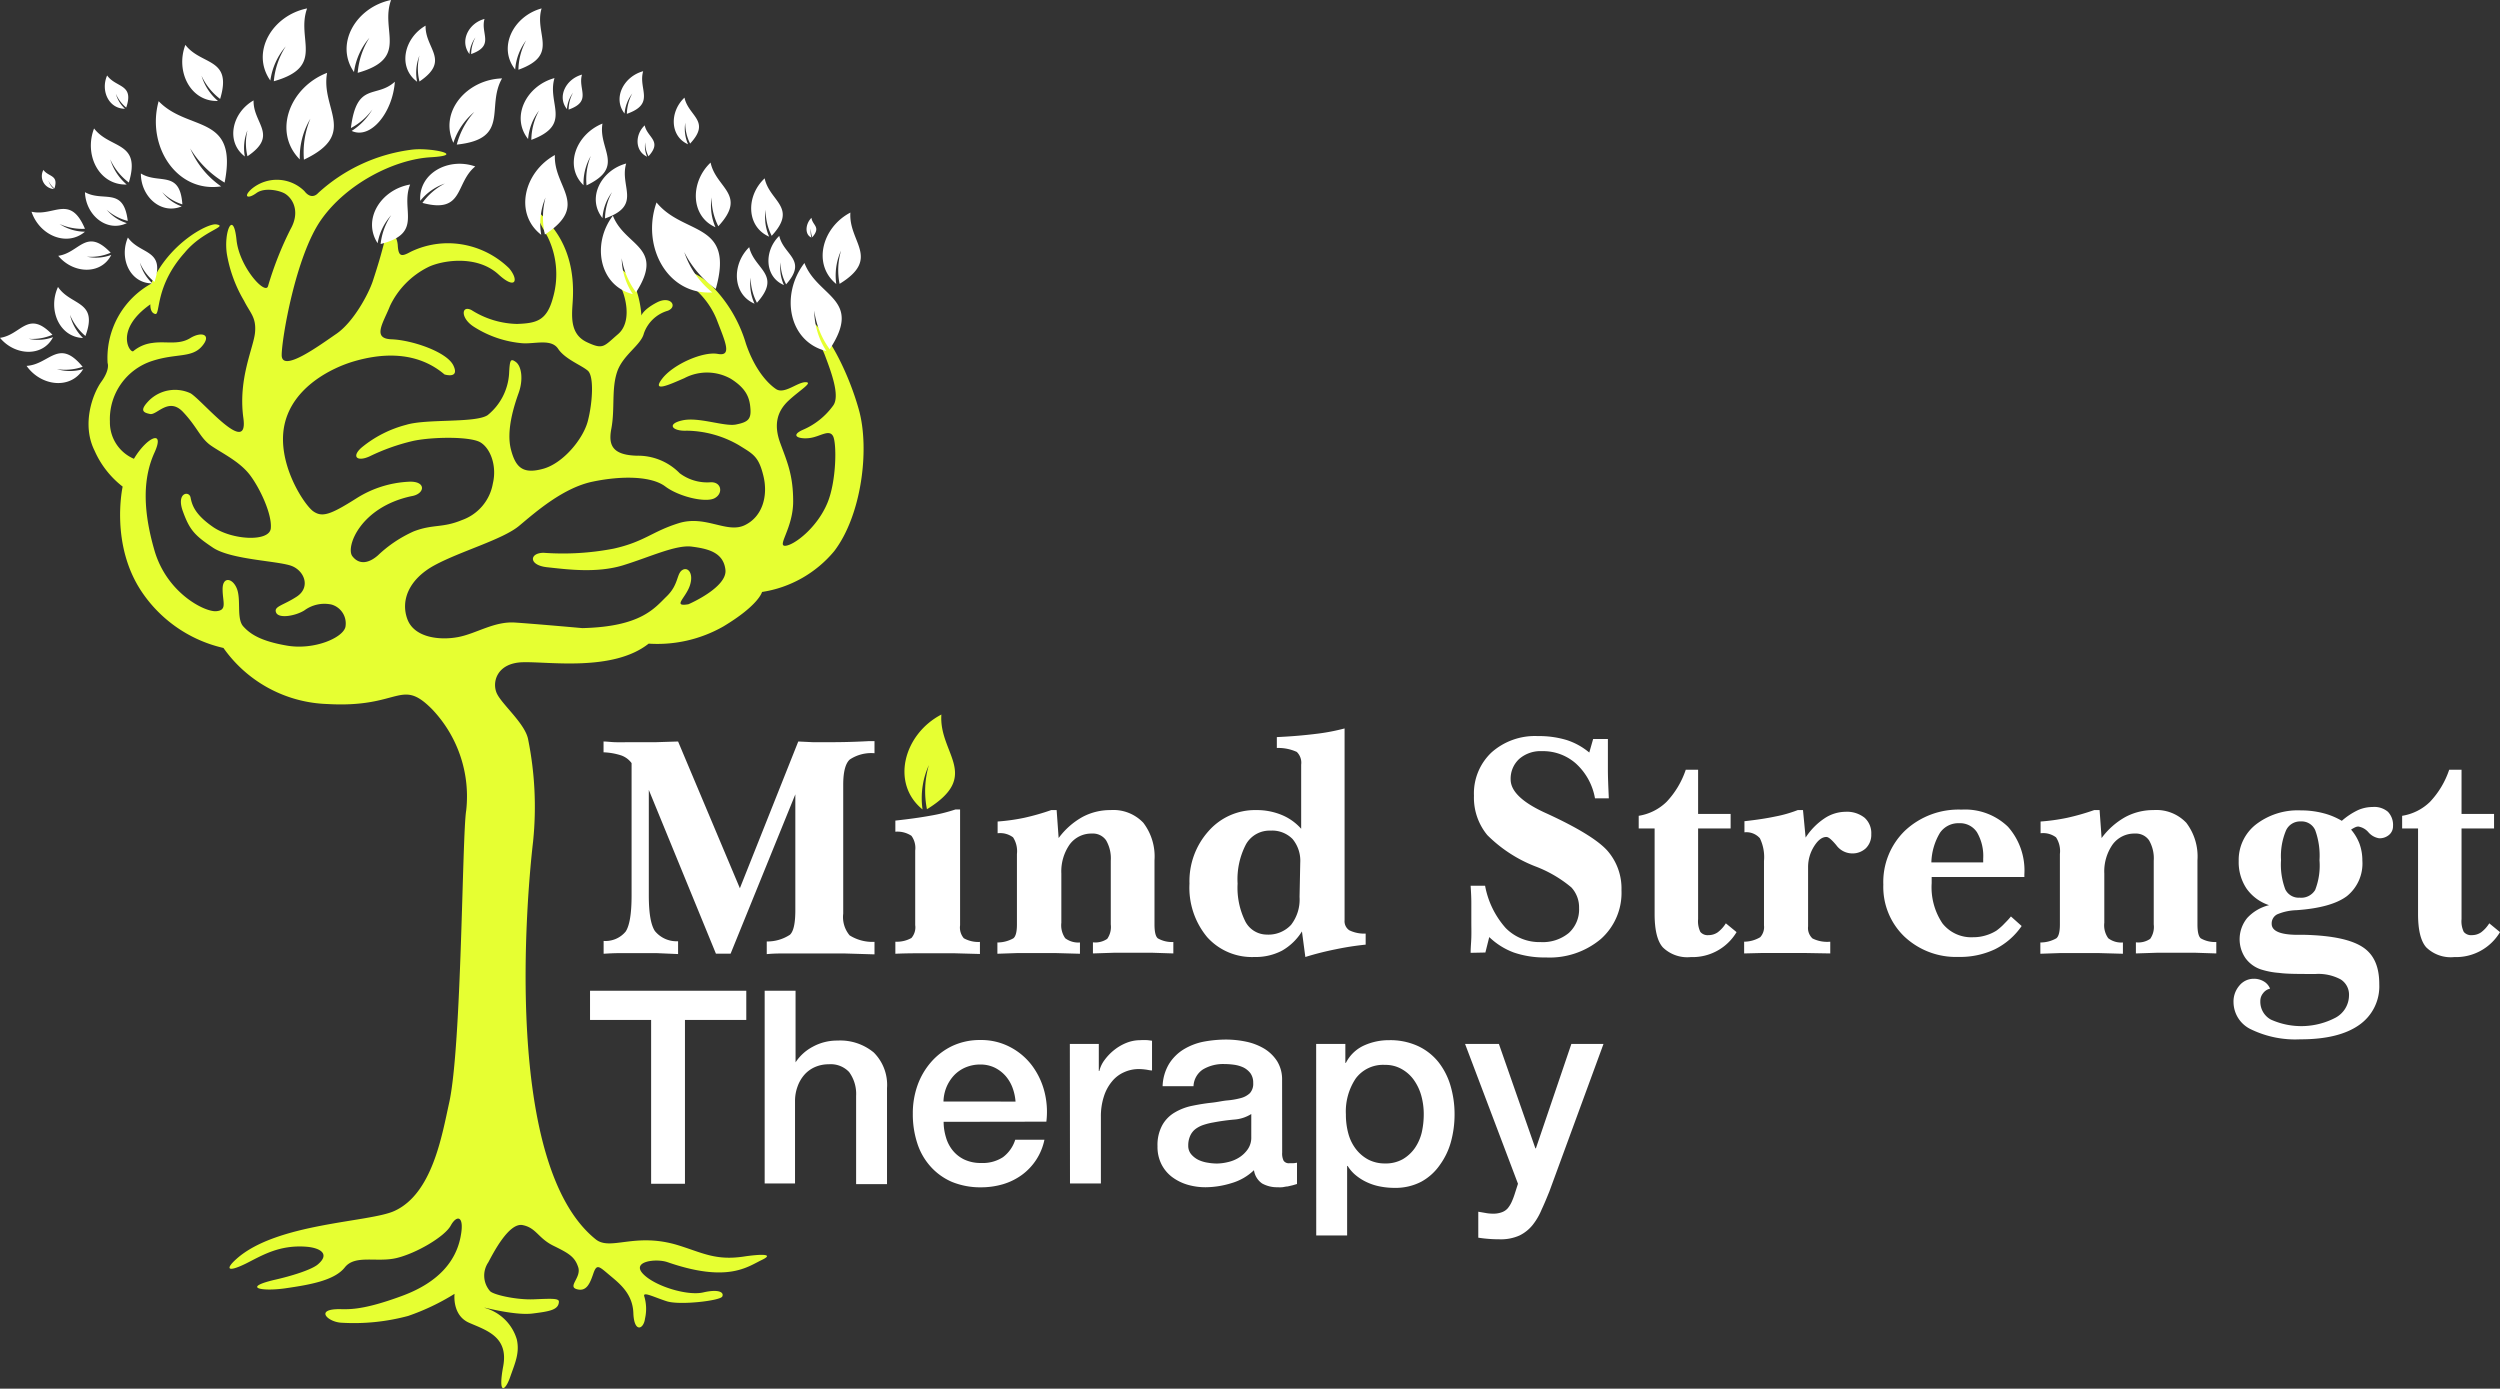 <svg xmlns="http://www.w3.org/2000/svg" viewBox="0 0 323.67 179.79"><rect x="0" y="0" width="323.67" height="179.79" fill="#333333" stroke="none"/><defs><style>.cls-1{fill:#e6ff32;}.cls-2{fill:#fff;}</style></defs><title>Asset 2</title><g id="Layer_2" data-name="Layer 2"><g id="Layer_1-2" data-name="Layer 1"><path class="cls-1" d="M121.88,92.51c-.36,5.07,5.26,7.87-1.87,12.26a12,12,0,0,1,.25-5.72,10.36,10.36,0,0,0-.82,5.75C115.29,101.43,117,95.05,121.88,92.51Z"></path><path class="cls-1" d="M28,29.05c-1.06-.17-6.12,2.41-8.43,7.68A11,11,0,0,0,13.93,47s.35.81-.8,2.41-2.58,5.54-.89,8.93A12,12,0,0,0,15.88,63s-1.67,7.5,2.5,13.66a17.42,17.42,0,0,0,10.55,7.23A17.14,17.14,0,0,0,42.4,91.15c9.41.54,9.44-3.45,13.52.65a16.36,16.36,0,0,1,4.44,13.12c-.53,3-.57,30.49-2.21,37.87-.93,4.18-2.17,11.78-7.11,14-3.22,1.47-15.15,1.53-20.38,6.16-1.55,1.37-1.22,1.82,1.2.63,2-1,4.26-2.44,7.8-2.17,1.75.14,3.14.91,1.48,2.3-.81.68-3.36,1.49-5.65,2-4.19,1-1.63,1.53,1.48,1.08s6.33-1,7.67-2.7,4.15-.6,6.72-1.22,6.22-2.77,7-4.2,1.86-1.34,1.24,1.61-2.74,5.7-7.45,7.46c-5.83,2.17-7.37,1.69-8.61,1.76-2.69.13-1,1.67.67,1.75a27,27,0,0,0,8.64-.88,29.74,29.74,0,0,0,6-2.86s-.35,2.76,1.87,3.74,5.14,1.79,4.43,5.63.27,3.22.89,1.43,1.27-3.13.87-4.9a6,6,0,0,0-3.89-4c-1.6-.53,3.38,1,6,.64,2.16-.27,3.31-.47,3.34-1.53,0-.45-1-.39-3.27-.3s-5.33-.61-5.67-1.09a3.05,3.05,0,0,1-.2-3.7c.62-1.16,2.66-5.17,4.44-4.82s2,1.7,4,2.68,2.76,1.43,3.2,2.77-1.42,2.5-.18,2.85,1.69-.71,2.13-2,.71-1,2,.09,3.1,2.41,3.19,5,1.33,2.14,1.51.71a5.63,5.63,0,0,0-.09-2.85c-.26-.72,1.25.09,2.93.62s6.9-.08,7.16-.62-.44-1-2.48-.53-6.28-.81-7.79-2.42,1.68-2,3.15-1.51c7.8,2.71,10.37.62,12.23-.27s-.49-.72-2.3-.45c-3.64.55-5.35-.47-8.46-1.44-5.64-1.76-8.82.76-10.74-.79-12-9.65-8.94-44.37-8.1-51.52a44.19,44.19,0,0,0-.66-13.28c-.44-2-3.28-4.37-4-5.8s-.09-4,3.28-4.11,11.72,1.25,16.34-2.41a17.25,17.25,0,0,0,9.68-2.23c4.61-2.77,5-4.46,5-4.46A15.13,15.13,0,0,0,108,71.36c3.55-4.64,4.62-13.21,3.2-18.3s-4.18-10.17-6-11.33S106,43.87,106.8,46s2,5.27,1.06,6.52a9.36,9.36,0,0,1-3.9,3.12c-1.78.8-.45,1.25.88,1.07s2.49-1.16,3-.27.46,5.84-.71,8.66c-1.32,3.2-4.28,5.47-5.44,5.56s1-2.27,1-5.74-.8-5.17-1.68-7.58-.36-4.11,1.06-5.45,3.29-2.41,2.22-2.41-2.75,1.61-3.82.89-2.75-2.5-3.9-5.89a17.82,17.82,0,0,0-4.18-7.23c-2-2.14-4.88-2.85-5.68-2.5s.09.72,1.16,1.25a10.49,10.49,0,0,1,4.88,5.27c1.15,3,2.08,4.9.18,4.55s-5.77,1.34-7.2,3.21,1,.74,2.87-.07a6.29,6.29,0,0,1,6,.07c2.13,1.33,2.47,2.59,2.56,3.93s-.36,1.7-1.87,2-4.79-1-6.92-.54-1.33,1.43.53,1.34a13.78,13.78,0,0,1,6.75,1.87c1.86,1.16,2.57,1.43,3.19,4S98.72,66.9,96.41,68s-5.06-1.34-8.52-.27-4.44,2.41-8.44,3.3a34.57,34.57,0,0,1-9.06.54c-1.86,0-2,1.61.45,1.87s6.39.81,9.85-.26,6.84-2.68,8.88-2.41,4.09.71,4.35,3-4.79,4.46-4.79,4.46c-2.13.36-.36-.8.18-2.41s-.27-2.5-1-2-.44,1.88-2,3.39-3.29,3.93-10.92,4.11c0,0-6-.54-8.71-.72s-5,1.43-7.37,1.88-5.68.09-6.57-2.32.18-5.18,3.56-7,8.79-3.31,10.92-5.09,5.68-4.91,9.5-5.71,7.63-.72,9.41.62,5.24,2.14,6.39,1.52.89-2.14-.53-2.06A5.94,5.94,0,0,1,88,61.27,7.55,7.55,0,0,0,82.46,59c-3.19-.09-3.72-1.37-3.31-3.5.48-2.55,0-5.1.74-7.33s3.11-3.48,3.47-5a4.65,4.65,0,0,1,3.1-2.94c1.34-.54.36-2-1.42-1.07s-2,1.69-2,1.69-.18-4.1-2.22-5.71-1.42.36-.62,1.7,1.69,4.82-.18,6.42S78.12,45.3,76,44.31s-2-3.12-1.87-5S74.48,32.8,71.19,29s-1.35-.21-.29,1.66a11,11,0,0,1,.69,7.89c-.8,3-2.17,3.3-4.66,3.39a11.45,11.45,0,0,1-5.86-1.78c-1.33-.72-1.51,1,.27,2.14a13.81,13.81,0,0,0,6.3,2.14c1.64.11,3.73-.62,4.62.72s3,2.11,3.84,2.83.61,4.22,0,6.54-3.2,5.45-5.77,6.16-3.56-.09-4.18-2.5.36-5.53,1-7.32.35-3.48-.36-4-.79-.26-.88,1.52a7.51,7.51,0,0,1-2.78,5.36c-1.6,1.05-7.88.44-10.54,1.25a15,15,0,0,0-5.77,2.94c-1.33,1.16-.62,1.88,1,1.16a26.58,26.58,0,0,1,5.6-2c2.39-.54,7.46-.63,8.79.18s2.13,3.09,1.6,5.31a6.13,6.13,0,0,1-4,4.74c-2.58,1.07-3.73.49-6.28,1.48a16.48,16.48,0,0,0-4.62,3.11c-1.15,1-2.4,1.25-3.29.09s1-6.34,7.64-7.77c1.78-.27,2-2-.36-1.87a13.87,13.87,0,0,0-6.74,2.14c-3.38,2.14-4.44,2.5-5.6,1.69S35.77,59.94,36.83,55s6.22-7.41,9-8.22,7.73-1.69,11.72,1.7c0,0,2,.62,1.15-1.16s-5.41-3.3-8-3.39-1.07-2.13-.19-4.36a10.8,10.8,0,0,1,4.81-4.93c1.63-.87,6.33-1.77,9.23.9,2.25,2.06,2.64.71,1.37-.8a11.41,11.41,0,0,0-7.14-3.22,11.08,11.08,0,0,0-5.59,1.07c-1.15.63-1.6.71-1.69-.8s-1.24-2.5-1.68-.72-.88,3.27-1.56,5.34c-.55,1.65-2.49,5.29-4.71,6.81s-7.08,5.1-7.08,2.75c0-2.08,1.8-12.78,5.09-17.49s9.5-7.85,14.2-8.12.09-1.25-2.3-1A22,22,0,0,0,41.18,25s-.8,1-1.77-.26a5.08,5.08,0,0,0-6.84-.27c-1.12,1-.5,1.35.62.53s3.2-.3,3.81.14c1.1.77,1.78,2.47.62,4.52a43.68,43.68,0,0,0-2.92,7.39c-.36,1.2-3.73-2.51-4.08-6-.41-4-1.69-1-1.24,1.88a17.75,17.75,0,0,0,2.21,6c.8,1.6,1.6,2.14,1.43,4.1S30.8,49,31.51,54.13s-5.33-2.32-6.84-3.21a4.78,4.78,0,0,0-5.33.89c-1.33,1.34-.8,1.61.09,1.79s2.4-2.23,4.26-.27,2.22,3.39,3.64,4.37,3.73,2.06,5.06,3.84,2.85,5.09,2.67,6.87-5,1.52-7.46-.17-2.75-2.95-2.93-3.84-1.87-.63-1,1.78,1.51,3.13,3.91,4.73,8.7,1.7,10.3,2.41,2.31,2.77.53,3.93-3,1.25-2.66,2.06,2.48.44,3.64-.27a4.38,4.38,0,0,1,3.53-.77,2.54,2.54,0,0,1,1.8,2.91c-.36,1.43-4.09,3-7.55,2.41s-4.8-1.52-5.68-2.5-.27-3.39-.8-4.82-1.87-1.7-1.87,0S29.46,79,28,79.13s-6.39-2.32-8-7.86-1.42-9.55,0-12.67-1-2-2.66.8a5.12,5.12,0,0,1-3.11-4.82,7.91,7.91,0,0,1,5.51-7.86c3.1-1,5.06-.35,6.39-1.87s0-2-1.51-1.07-3.2.36-4.88.62a4.7,4.7,0,0,0-2.49,1.07c-.44.27-2.48-2.76,2.22-6.07,0,0-.09,1.08.62,1.25s-.09-3.57,3.82-7.94C26.27,29.85,29.64,29.32,28,29.05Z"></path><path class="cls-2" d="M11,24.88c2.38,1.33,5-.76,5.54,3.72a6.42,6.42,0,0,1-2.73-1.44,5.64,5.64,0,0,0,2.61,1.73C13.81,30.13,11.09,27.84,11,24.88Z"></path><path class="cls-2" d="M16.56,30.75C18.14,33,21.43,32.24,20,36.5A6.42,6.42,0,0,1,18.11,34a5.66,5.66,0,0,0,1.62,2.69C16.85,36.71,15.39,33.47,16.56,30.75Z"></path><path class="cls-2" d="M7.54,33.12c2.76-.39,3.62-3.72,6.79-.4a6.45,6.45,0,0,1-3.1.51A5.65,5.65,0,0,0,14.41,33C13.08,35.63,9.46,35.45,7.54,33.12Z"></path><path class="cls-2" d="M0,43.74c2.76-.38,3.62-3.71,6.79-.4a6.44,6.44,0,0,1-3.1.52,5.65,5.65,0,0,0,3.18-.21C5.54,46.26,1.92,46.07,0,43.74Z"></path><path class="cls-2" d="M12.18,16.63c2.07,2.71,6.13,1.62,4.5,7a7.8,7.8,0,0,1-2.41-3,7,7,0,0,0,2.13,3.26C12.83,24,10.85,20.07,12.18,16.63Z"></path><path class="cls-2" d="M50.63,0c-1.45,4,2.42,7.54-4.32,9.43a10,10,0,0,1,1.52-4.54,8.68,8.68,0,0,0-2,4.44C43.29,5.66,46.12.92,50.63,0Z"></path><path class="cls-2" d="M39.76,1.09c-1.45,4,2.42,7.53-4.31,9.43A9.87,9.87,0,0,1,37,6a8.67,8.67,0,0,0-2,4.43C32.42,6.75,35.25,2,39.76,1.09Z"></path><path class="cls-2" d="M13.87,9.77c1.15,1.62,3.53,1.07,2.47,4.16A4.75,4.75,0,0,1,15,12.14a4.05,4.05,0,0,0,1.18,1.94C14.09,14.09,13,11.75,13.87,9.77Z"></path><path class="cls-2" d="M5.62,22c.66.93,2,.61,1.43,2.4a2.8,2.8,0,0,1-.78-1A2.33,2.33,0,0,0,7,24.48,1.68,1.68,0,0,1,5.62,22Z"></path><path class="cls-2" d="M32.83,13c-.08,3,3.28,4.48-.79,7.23a7.14,7.14,0,0,1,0-3.36,6.09,6.09,0,0,0-.34,3.39C29.2,18.39,30,14.61,32.83,13Z"></path><path class="cls-2" d="M55.1,3.32c-.08,3,3.27,4.48-.79,7.23a6.88,6.88,0,0,1,0-3.36A6,6,0,0,0,54,10.58C51.46,8.71,52.3,4.93,55.1,3.32Z"></path><path class="cls-2" d="M7.51,37.15c1.66,2.48,5.26,1.75,3.55,6.35a7.16,7.16,0,0,1-2-2.74,6.16,6.16,0,0,0,1.69,3C7.67,43.65,6.16,40.08,7.51,37.15Z"></path><path class="cls-2" d="M20.54,13.1c3.84,4,10.31,1.6,8.54,10.54a12.89,12.89,0,0,1-4.45-4.42,11.36,11.36,0,0,0,4,4.91C22.84,25,18.94,18.88,20.54,13.1Z"></path><path class="cls-2" d="M42.35,9.43c-.87,4.7,4.07,7.9-3,11.24a11.29,11.29,0,0,1,.84-5.31,9.81,9.81,0,0,0-1.38,5.28C35.27,17.06,37.53,11.28,42.35,9.43Z"></path><path class="cls-2" d="M92,21.05c.69,3.33,4.81,4.13,1,8.24a8,8,0,0,1-.87-3.73,7,7,0,0,0,.5,3.86C89.38,28,89.33,23.57,92,21.05Z"></path><path class="cls-2" d="M99,23.09c.62,3,4.34,3.73.91,7.44a7.16,7.16,0,0,1-.78-3.37,6.23,6.23,0,0,0,.45,3.48C96.61,29.35,96.56,25.36,99,23.09Z"></path><path class="cls-2" d="M83.47,16.23c.33,1.6,2.32,2,.49,4a3.73,3.73,0,0,1-.42-1.8,3.3,3.3,0,0,0,.24,1.86C82.2,19.57,82.18,17.44,83.47,16.23Z"></path><path class="cls-2" d="M78,16c-.57,3.35,3,5.59-2.06,8a8,8,0,0,1,.55-3.8,7,7,0,0,0-.94,3.78C73,21.53,74.56,17.39,78,16Z"></path><path class="cls-2" d="M61.53,21.55c-2.64,2.15-1.42,6.17-6.84,4.72a8.08,8.08,0,0,1,2.91-2.51A7,7,0,0,0,54.41,26C54.16,22.44,58.05,20.33,61.53,21.55Z"></path><path class="cls-2" d="M79.35,27.92c1.55,4,6.79,4,3,9.93a10,10,0,0,1-1.86-4.41,8.58,8.58,0,0,0,1.44,4.64C77.58,37,76.57,31.59,79.35,27.92Z"></path><path class="cls-2" d="M53.1,23.89c-1.31,3.27,1.8,6.3-3.82,7.7a8.16,8.16,0,0,1,1.37-3.73,7.23,7.23,0,0,0-1.76,3.63C46.87,28.38,49.34,24.53,53.1,23.89Z"></path><path class="cls-2" d="M75.35,9.66c-.56,1.91,1.35,3.44-1.73,4.53A4.67,4.67,0,0,1,74.19,12a4.07,4.07,0,0,0-.79,2.12C72.1,12.52,73.27,10.23,75.35,9.66Z"></path><path class="cls-2" d="M83.27,9.22c-.68,2.32,1.65,4.19-2.11,5.52a5.78,5.78,0,0,1,.7-2.64,5,5,0,0,0-1,2.6C79.3,12.71,80.74,9.91,83.27,9.22Z"></path><path class="cls-2" d="M71.79,10.11c-1,3.35,2.38,6-3,8a8.12,8.12,0,0,1,1-3.8A7.1,7.1,0,0,0,68.37,18C66.09,15.13,68.15,11.1,71.79,10.11Z"></path><path class="cls-2" d="M70.12,1.09c-1,3.34,2.38,6-3,7.94a8.18,8.18,0,0,1,1-3.8A7.15,7.15,0,0,0,66.7,9C64.41,6.11,66.48,2.08,70.12,1.09Z"></path><path class="cls-2" d="M100.89,30.54c.57,2.53,3.72,3.08.89,6.27a6,6,0,0,1-.72-2.84,5.35,5.35,0,0,0,.44,2.94C99,35.87,98.87,32.5,100.89,30.54Z"></path><path class="cls-2" d="M85,26.21c3.51,4.32,10.15,2.42,7.67,11.2a13.07,13.07,0,0,1-4.08-4.77,11.34,11.34,0,0,0,3.63,5.22C86.37,38.21,83,31.85,85,26.21Z"></path><path class="cls-2" d="M104.15,34.05c1.71,4.46,7.59,4.61,3.27,11.17a11,11,0,0,1-2-5,9.68,9.68,0,0,0,1.57,5.23C102.08,44.25,101,38.14,104.15,34.05Z"></path><path class="cls-2" d="M110.1,27.52c-.27,3.82,4,5.92-1.4,9.23a9,9,0,0,1,.19-4.31,7.81,7.81,0,0,0-.62,4.33C105.15,34.24,106.43,29.43,110.1,27.52Z"></path><path class="cls-2" d="M71.84,20.07c-.19,4.24,4.57,6.46-1.29,10.29a10,10,0,0,1,.08-4.79,8.69,8.69,0,0,0-.56,4.83C66.53,27.67,67.81,22.3,71.84,20.07Z"></path><path class="cls-2" d="M24,5.81c2.07,2.7,6.13,1.62,4.5,7a7.93,7.93,0,0,1-2.41-3,6.91,6.91,0,0,0,2.13,3.26C24.67,13.2,22.69,9.24,24,5.81Z"></path><path class="cls-2" d="M3.44,47.37c3-.19,4.15-3.67,7.26.12a7,7,0,0,1-3.34.3,6.1,6.1,0,0,0,3.41,0C9.14,50.49,5.29,50,3.44,47.37Z"></path><path class="cls-2" d="M4.08,27.41c2.9.67,5-2.32,6.92,2.21A7.08,7.08,0,0,1,7.71,29,6.09,6.09,0,0,0,11,30C8.64,32,5.1,30.47,4.08,27.41Z"></path><path class="cls-2" d="M51.12,10.58c-2.43,2.22-4.94-.08-5.69,6a8.14,8.14,0,0,0,2.78-2.41,8.31,8.31,0,0,1-2.68,2.78C48,18.1,50.84,14.55,51.12,10.58Z"></path><path class="cls-2" d="M105.06,28.2c.12,1,1.27,1.16.11,2.51a2.4,2.4,0,0,1-.17-1.13,2.27,2.27,0,0,0,.06,1.18C104.17,30.39,104.25,29,105.06,28.2Z"></path><path class="cls-2" d="M88.62,12.64c.5,2.41,3.48,3,.73,5.95a5.78,5.78,0,0,1-.63-2.7,5,5,0,0,0,.36,2.79C86.72,17.65,86.68,14.46,88.62,12.64Z"></path><path class="cls-2" d="M81.07,21.17c-.89,3,2.12,5.42-2.74,7.11a7.22,7.22,0,0,1,.91-3.4A6.31,6.31,0,0,0,78,28.23C75.94,25.65,77.8,22.05,81.07,21.17Z"></path><path class="cls-2" d="M62.73,2.45C62.18,4.36,64.09,5.89,61,7a4.64,4.64,0,0,1,.56-2.16A4.08,4.08,0,0,0,60.78,7C59.48,5.32,60.66,3,62.73,2.45Z"></path><path class="cls-2" d="M97,32c.66,2.91,4.28,3.53,1,7.2a7.11,7.11,0,0,1-.82-3.25,6.09,6.09,0,0,0,.51,3.37C94.83,38.11,94.71,34.24,97,32Z"></path><path class="cls-2" d="M18.24,22.46c2.32,1.44,5.07-.52,5.37,4A6.21,6.21,0,0,1,21,24.87a5.54,5.54,0,0,0,2.52,1.85C20.83,27.84,18.22,25.42,18.24,22.46Z"></path><path class="cls-2" d="M65,10.15c-2.11,3.69,1.11,7.84-5.86,8.57a10.16,10.16,0,0,1,2.27-4.23,8.68,8.68,0,0,0-2.71,4C56.82,14.49,60.42,10.29,65,10.15Z"></path><path class="cls-2" d="M78.15,123.48v-1.66A3.38,3.38,0,0,0,81,120.61c.51-.76.77-2.32.77-4.69V98.8a2.83,2.83,0,0,0-1.35-1,8.38,8.38,0,0,0-2.28-.4V96c.41,0,.89.07,1.43.09s1.38,0,2.54,0c.93,0,1.87,0,2.8,0L87.79,96l8,19,7.56-19,1.9.09,1.89,0c1.09,0,2.89,0,5.39-.14.32,0,.55,0,.69,0v1.57a5,5,0,0,0-3.21.82q-.84.78-.84,3.27v16.68a3.69,3.69,0,0,0,.83,2.81,5.58,5.58,0,0,0,3.22.84v1.62l-4-.12c-1.27,0-2.5,0-3.67,0-1.46,0-2.65,0-3.58,0s-1.82,0-2.7.09v-1.64a5.32,5.32,0,0,0,3-.87c.47-.43.7-1.49.7-3.18v-15l-8.38,20.63H92.69L84,102.27v13.65c0,2.29.26,3.82.79,4.62a3.62,3.62,0,0,0,3,1.32v1.66l-2.77-.12c-.83,0-1.53,0-2.1,0-1.12,0-2,0-2.69,0S78.8,123.44,78.15,123.48Z"></path><path class="cls-2" d="M115.92,123.48v-1.56a3.85,3.85,0,0,0,2.08-.48,2.1,2.1,0,0,0,.49-1.67v-9.66a2.65,2.65,0,0,0-.49-1.9,3.3,3.3,0,0,0-2.08-.53l0-1.44c1.74-.19,3.26-.4,4.57-.64a21.35,21.35,0,0,0,3.21-.8h.6v15a2.14,2.14,0,0,0,.48,1.67,3.83,3.83,0,0,0,2.09.48v1.56l-3.25-.09-1.86,0c-1,0-2,0-3,0S116.81,123.44,115.92,123.48Z"></path><path class="cls-2" d="M129.13,123.48l0-1.46a4.21,4.21,0,0,0,2.07-.54c.31-.25.46-.85.46-1.79v-9.12a3.3,3.3,0,0,0-.5-2.16,2.79,2.79,0,0,0-2-.53v-1.52a25.63,25.63,0,0,0,3.44-.48,30.57,30.57,0,0,0,3.5-1h.7l.26,3.62a9.71,9.71,0,0,1,3.07-2.72,7.59,7.59,0,0,1,3.65-.9,5.33,5.33,0,0,1,4.25,1.65,7.2,7.2,0,0,1,1.44,4.86v8.26c0,1,.14,1.6.44,1.84a3.7,3.7,0,0,0,2,.47v1.48l-2.74-.09-2.57,0-2.35,0-2.75.09V122a2.71,2.71,0,0,0,1.85-.45,2.66,2.66,0,0,0,.46-1.86v-8.26a4.64,4.64,0,0,0-.61-2.64,2.07,2.07,0,0,0-1.82-.87,3.48,3.48,0,0,0-2.89,1.41,6.09,6.09,0,0,0-1.08,3.77v6.37a2.93,2.93,0,0,0,.5,2,2.8,2.8,0,0,0,1.91.55l0,1.46-3.22-.09-2.45,0-2.38,0Z"></path><path class="cls-2" d="M169,123.9l-.44-3.31a7.28,7.28,0,0,1-2.58,2.49,7.35,7.35,0,0,1-3.57.82,7.78,7.78,0,0,1-6.12-2.57A10,10,0,0,1,154,114.4a9.7,9.7,0,0,1,2.47-6.8,8,8,0,0,1,6.18-2.72,8.47,8.47,0,0,1,3.27.62,6.85,6.85,0,0,1,2.54,1.8V99a1.94,1.94,0,0,0-.57-1.65,5.71,5.71,0,0,0-2.58-.51V95.43c1.79-.08,3.45-.22,5-.41a26.63,26.63,0,0,0,3.77-.71v24.84a1.41,1.41,0,0,0,.61,1.29,4.4,4.4,0,0,0,2.12.43v1.43a37,37,0,0,0-3.87.6C171.59,123.17,170.28,123.5,169,123.9Zm-.66-12.19a4.41,4.41,0,0,0-1-3.09,3.71,3.71,0,0,0-2.86-1.08,3.5,3.5,0,0,0-3.16,1.76,9.76,9.76,0,0,0-1.09,5.1,9.8,9.8,0,0,0,1,4.9A3.15,3.15,0,0,0,164,121a4,4,0,0,0,3.15-1.26,5.34,5.34,0,0,0,1.1-3.61Z"></path><path class="cls-2" d="M190.4,123.36c0-.67.07-1.32.09-2s0-1.31,0-2c0-.89,0-1.73,0-2.5s-.05-1.51-.09-2.19h1.87a11.31,11.31,0,0,0,2.67,5.48,6.13,6.13,0,0,0,4.54,1.82,5.29,5.29,0,0,0,3.63-1.18,4.11,4.11,0,0,0,1.33-3.23,3.8,3.8,0,0,0-1-2.67,16.15,16.15,0,0,0-4.63-2.71,18,18,0,0,1-6.25-4.06,7.61,7.61,0,0,1-1.73-5.1,7.29,7.29,0,0,1,2.27-5.6,8.45,8.45,0,0,1,6-2.12,12.32,12.32,0,0,1,3.73.51,8.72,8.72,0,0,1,2.93,1.62l.5-1.75h1.91c0,1.33,0,2.63,0,3.9s.07,2.53.12,3.78H206.5a7.93,7.93,0,0,0-2.44-4.48,6.41,6.41,0,0,0-4.42-1.63,4.2,4.2,0,0,0-2.94,1,3.47,3.47,0,0,0-1.12,2.66q0,2.28,4.49,4.33l.18.08q6,2.76,7.85,4.81a7.43,7.43,0,0,1,1.83,5.13,8,8,0,0,1-2.67,6.31,10.3,10.3,0,0,1-7.11,2.39,12.29,12.29,0,0,1-4.16-.64,9.18,9.18,0,0,1-3.18-2l-.5,2Z"></path><path class="cls-2" d="M214.22,118.33V107.26h-2.06v-1.64a6.66,6.66,0,0,0,3.61-1.81,11.26,11.26,0,0,0,2.48-4.15h1.6v5.72h4.21v1.88h-4.21V119a3.17,3.17,0,0,0,.29,1.65,1.22,1.22,0,0,0,1.06.42,2.08,2.08,0,0,0,1.18-.36,4.25,4.25,0,0,0,1.06-1.17l1.39,1.14a6.63,6.63,0,0,1-5.92,3.23,4.54,4.54,0,0,1-3.62-1.25C214.57,121.86,214.22,120.41,214.22,118.33Z"></path><path class="cls-2" d="M225.81,123.44v-1.52a4.14,4.14,0,0,0,2.08-.58,1.94,1.94,0,0,0,.49-1.53v-8.34a5.58,5.58,0,0,0-.53-2.94,2.32,2.32,0,0,0-2-.77l0-1.44c1.54-.17,2.88-.37,4-.61a16.52,16.52,0,0,0,2.9-.83h.68l.34,3.56a8.59,8.59,0,0,1,2.43-2.48,5,5,0,0,1,2.72-.86,3.68,3.68,0,0,1,2.47.76,2.67,2.67,0,0,1,.88,2.14,2.43,2.43,0,0,1-.69,1.81,2.52,2.52,0,0,1-1.84.68,2.57,2.57,0,0,1-2-1.07c-.6-.71-1-1.06-1.28-1.06-.55,0-1.09.4-1.6,1.22a5,5,0,0,0-.77,2.67v7.68a1.84,1.84,0,0,0,.57,1.57,4.26,4.26,0,0,0,2.3.42l0,1.52-3.46-.06-2.32,0-2.95,0Z"></path><path class="cls-2" d="M260.35,118.65l1.39,1.24a9.14,9.14,0,0,1-3.44,3,10.54,10.54,0,0,1-4.74,1,9.75,9.75,0,0,1-7-2.63,8.91,8.91,0,0,1-2.73-6.73,9.24,9.24,0,0,1,2.82-7,10.14,10.14,0,0,1,7.31-2.71,8,8,0,0,1,6,2.21,8.52,8.52,0,0,1,2.13,6.17v.34h-12c0,.1,0,.24,0,.42s0,.31,0,.38a8.39,8.39,0,0,0,1.39,5.2,4.74,4.74,0,0,0,4,1.8,5.35,5.35,0,0,0,1.56-.22,5.52,5.52,0,0,0,1.43-.63,7.87,7.87,0,0,0,.87-.74C259.58,119.49,260,119.1,260.35,118.65Zm-10.3-7h6.71v-.48a6.07,6.07,0,0,0-.8-3.41,2.62,2.62,0,0,0-2.32-1.18,2.88,2.88,0,0,0-2.48,1.25A7.84,7.84,0,0,0,250.05,111.67Z"></path><path class="cls-2" d="M264.16,123.48l0-1.46a4.14,4.14,0,0,0,2.07-.54c.31-.25.46-.85.46-1.79v-9.12a3.24,3.24,0,0,0-.5-2.16,2.79,2.79,0,0,0-2-.53v-1.52a25.63,25.63,0,0,0,3.44-.48,30,30,0,0,0,3.5-1h.7l.26,3.62a9.71,9.71,0,0,1,3.07-2.72,7.62,7.62,0,0,1,3.65-.9,5.33,5.33,0,0,1,4.25,1.65,7.2,7.2,0,0,1,1.44,4.86v8.26c0,1,.14,1.6.44,1.84a3.7,3.7,0,0,0,2,.47v1.48l-2.74-.09-2.56,0-2.36,0-2.75.09V122a2.71,2.71,0,0,0,1.85-.45,2.66,2.66,0,0,0,.46-1.86v-8.26a4.64,4.64,0,0,0-.61-2.64,2.07,2.07,0,0,0-1.82-.87,3.48,3.48,0,0,0-2.89,1.41,6.09,6.09,0,0,0-1.08,3.77v6.37a2.87,2.87,0,0,0,.51,2,2.77,2.77,0,0,0,1.9.55l0,1.46-3.22-.09-2.44,0-2.39,0Z"></path><path class="cls-2" d="M293.77,117.19a5.77,5.77,0,0,1-2.93-2.17,6.16,6.16,0,0,1-1-3.55,5.83,5.83,0,0,1,2.22-4.72,8.87,8.87,0,0,1,5.83-1.83,11.38,11.38,0,0,1,2.86.35,9.18,9.18,0,0,1,2.44,1,9.06,9.06,0,0,1,2.06-1.37,4.71,4.71,0,0,1,1.91-.42,2.73,2.73,0,0,1,2,.62,2.46,2.46,0,0,1,.66,1.87,1.45,1.45,0,0,1-.5,1.11,1.89,1.89,0,0,1-1.3.45,2.3,2.3,0,0,1-1.37-.76,2.2,2.2,0,0,0-1.32-.76,1,1,0,0,0-.39.09,3.81,3.81,0,0,0-.55.31,6.12,6.12,0,0,1,1.09,1.83,6.39,6.39,0,0,1,.37,2.18,5.42,5.42,0,0,1-2,4.6q-2,1.5-6.52,1.82a6.87,6.87,0,0,0-2.51.54,1.32,1.32,0,0,0-.71,1.22c0,.93,1.09,1.41,3.28,1.43.46,0,.81,0,1.05,0,3.56.1,6,.63,7.47,1.6s2.13,2.57,2.13,4.79a6.09,6.09,0,0,1-2.63,5.3q-2.64,1.85-7.62,1.84a13.12,13.12,0,0,1-6.33-1.28,3.92,3.92,0,0,1-2.29-3.53,3.14,3.14,0,0,1,.76-2.15,2.38,2.38,0,0,1,1.85-.88,2.48,2.48,0,0,1,1.31.34,1.9,1.9,0,0,1,.81.94,1.54,1.54,0,0,0-.91.6,1.57,1.57,0,0,0-.35,1A2.63,2.63,0,0,0,294,132a9.55,9.55,0,0,0,8.41-.26,3.3,3.3,0,0,0,1.71-2.84,2.33,2.33,0,0,0-1.08-2.1,6.11,6.11,0,0,0-3.25-.7c-2.17,0-3.74,0-4.71-.14a10.13,10.13,0,0,1-2.39-.46,4.05,4.05,0,0,1-2-1.49,4.34,4.34,0,0,1,.26-5.17A5.66,5.66,0,0,1,293.77,117.19Zm1.55-5.84a9.08,9.08,0,0,0,.55,3.79,1.93,1.93,0,0,0,1.87,1.08,2.1,2.1,0,0,0,2-1,8.67,8.67,0,0,0,.56-3.84,9.61,9.61,0,0,0-.56-3.91,1.91,1.91,0,0,0-1.85-1.12,2,2,0,0,0-1.93,1.18A8.59,8.59,0,0,0,295.32,111.35Z"></path><path class="cls-2" d="M313.06,118.33V107.26H311v-1.64a6.66,6.66,0,0,0,3.61-1.81,11.26,11.26,0,0,0,2.48-4.15h1.6v5.72h4.21v1.88h-4.21V119a3.17,3.17,0,0,0,.29,1.65,1.22,1.22,0,0,0,1.06.42,2.08,2.08,0,0,0,1.18-.36,4.25,4.25,0,0,0,1.06-1.17l1.39,1.14a6.63,6.63,0,0,1-5.92,3.23,4.54,4.54,0,0,1-3.62-1.25C313.41,121.86,313.06,120.41,313.06,118.33Z"></path><path class="cls-2" d="M76.39,128.27H96.62v3.78H88.68v21.21H84.3V132.05H76.39Z"></path><path class="cls-2" d="M99,128.27h4v9.27H103a6,6,0,0,1,2.19-2,6.55,6.55,0,0,1,3.24-.82,6.8,6.8,0,0,1,4.69,1.54,5.92,5.92,0,0,1,1.72,4.62v12.43h-4V141.88a4.8,4.8,0,0,0-.91-3.09,3.26,3.26,0,0,0-2.62-1,4.41,4.41,0,0,0-1.82.37,3.94,3.94,0,0,0-1.36,1,4.71,4.71,0,0,0-.88,1.53,5.41,5.41,0,0,0-.32,1.85v10.68H99Z"></path><path class="cls-2" d="M122.17,145.24a6.88,6.88,0,0,0,.3,2,4.77,4.77,0,0,0,.89,1.72,4.35,4.35,0,0,0,1.5,1.17,5,5,0,0,0,2.17.44,4.8,4.8,0,0,0,2.82-.75,4.51,4.51,0,0,0,1.59-2.26h3.78a7.5,7.5,0,0,1-2.94,4.57,8.09,8.09,0,0,1-2.43,1.19,10.11,10.11,0,0,1-2.82.4,9.72,9.72,0,0,1-3.78-.7,7.92,7.92,0,0,1-2.78-2,8.27,8.27,0,0,1-1.71-3,12.1,12.1,0,0,1-.58-3.85,10.81,10.81,0,0,1,.61-3.66,9.34,9.34,0,0,1,1.75-3,8.48,8.48,0,0,1,2.75-2.09,8.35,8.35,0,0,1,3.64-.77,8,8,0,0,1,3.83.9,8.4,8.4,0,0,1,2.82,2.36,9.66,9.66,0,0,1,1.63,3.38,10.55,10.55,0,0,1,.26,3.93Zm9.31-2.62a6.58,6.58,0,0,0-.4-1.82,5,5,0,0,0-.91-1.52,4.59,4.59,0,0,0-1.4-1.06,4.25,4.25,0,0,0-1.84-.4,4.89,4.89,0,0,0-1.91.37,4.48,4.48,0,0,0-1.47,1,5.14,5.14,0,0,0-1,1.53,5.31,5.31,0,0,0-.4,1.89Z"></path><path class="cls-2" d="M138.51,135.16h3.75v3.5h.07a3.83,3.83,0,0,1,.68-1.43,6.74,6.74,0,0,1,1.23-1.28,6.27,6.27,0,0,1,1.59-.93,4.82,4.82,0,0,1,1.78-.35,7.13,7.13,0,0,1,1,0l.54.07v3.85c-.28,0-.57-.09-.86-.12a6.33,6.33,0,0,0-.86-.06,4.54,4.54,0,0,0-1.9.41,4.17,4.17,0,0,0-1.56,1.19,5.71,5.71,0,0,0-1.05,1.94,8.28,8.28,0,0,0-.39,2.66v8.61h-4Z"></path><path class="cls-2" d="M166,149.23a2.1,2.1,0,0,0,.19,1.05.81.81,0,0,0,.75.32h.42a3.05,3.05,0,0,0,.56-.07v2.76l-.54.16-.68.16c-.23,0-.47.08-.7.1a4.62,4.62,0,0,1-.6,0,3.94,3.94,0,0,1-2-.49,2.5,2.5,0,0,1-1.05-1.72,7,7,0,0,1-2.92,1.68,11.5,11.5,0,0,1-3.34.53,8.29,8.29,0,0,1-2.35-.33,6.38,6.38,0,0,1-2-1,4.78,4.78,0,0,1-1.37-1.65,5,5,0,0,1-.51-2.33,5.36,5.36,0,0,1,.62-2.73,4.37,4.37,0,0,1,1.61-1.64,7.25,7.25,0,0,1,2.24-.86c.82-.17,1.66-.31,2.5-.4s1.41-.24,2.06-.3a10,10,0,0,0,1.74-.3,2.72,2.72,0,0,0,1.19-.64,1.81,1.81,0,0,0,.43-1.32,2.09,2.09,0,0,0-.36-1.26,2.64,2.64,0,0,0-.91-.75,4.25,4.25,0,0,0-1.21-.35,9.45,9.45,0,0,0-1.26-.09,5.1,5.1,0,0,0-2.77.7,2.73,2.73,0,0,0-1.22,2.17h-4a6,6,0,0,1,.84-2.9,5.83,5.83,0,0,1,1.87-1.86,7.94,7.94,0,0,1,2.57-1,15.92,15.92,0,0,1,2.94-.28,12.83,12.83,0,0,1,2.63.28,7.6,7.6,0,0,1,2.33.91,5.17,5.17,0,0,1,1.66,1.63,4.48,4.48,0,0,1,.63,2.43Zm-4-5a4.79,4.79,0,0,1-2.24.72c-.89.08-1.77.2-2.66.37a8.49,8.49,0,0,0-1.23.3,3.68,3.68,0,0,0-1.05.52,2.26,2.26,0,0,0-.71.87,3,3,0,0,0-.27,1.32,1.68,1.68,0,0,0,.39,1.12,2.87,2.87,0,0,0,.93.72,4.35,4.35,0,0,0,1.19.36,7.39,7.39,0,0,0,1.17.11,6.29,6.29,0,0,0,1.43-.18,4.62,4.62,0,0,0,1.46-.59,3.85,3.85,0,0,0,1.13-1.07,2.64,2.64,0,0,0,.46-1.59Z"></path><path class="cls-2" d="M170.4,135.16h3.78v2.45h.07a4.9,4.9,0,0,1,2.34-2.25,7.75,7.75,0,0,1,3.26-.69,8.57,8.57,0,0,1,3.73.76,7.38,7.38,0,0,1,2.64,2.06,9.06,9.06,0,0,1,1.57,3.06,13,13,0,0,1,.53,3.75,13.41,13.41,0,0,1-.47,3.53,9.24,9.24,0,0,1-1.44,3A7,7,0,0,1,184,153a7.2,7.2,0,0,1-3.47.79,9.5,9.5,0,0,1-1.75-.16,7.09,7.09,0,0,1-1.68-.51,6.54,6.54,0,0,1-1.48-.89,4.79,4.79,0,0,1-1.14-1.28h-.07v9h-4Zm13.93,9.07a9,9,0,0,0-.32-2.38,6.52,6.52,0,0,0-.94-2,4.81,4.81,0,0,0-1.58-1.43,4.19,4.19,0,0,0-2.17-.55,4.4,4.4,0,0,0-3.79,1.75,7.68,7.68,0,0,0-1.28,4.66,9.27,9.27,0,0,0,.33,2.53,5.71,5.71,0,0,0,1,2,5,5,0,0,0,1.59,1.33,4.64,4.64,0,0,0,2.15.49,4.49,4.49,0,0,0,2.31-.56,5,5,0,0,0,1.56-1.45,6.08,6.08,0,0,0,.88-2A10.67,10.67,0,0,0,184.33,144.23Z"></path><path class="cls-2" d="M189.68,135.16h4.38l4.72,13.51h.07l4.59-13.51h4.16l-7,19.08c-.33.81-.65,1.6-1,2.34a8.32,8.32,0,0,1-1.16,2,5,5,0,0,1-1.7,1.37,5.89,5.89,0,0,1-2.59.5,18.12,18.12,0,0,1-2.76-.21v-3.36l.94.16a4.94,4.94,0,0,0,.95.09,3.12,3.12,0,0,0,1.15-.18,1.84,1.84,0,0,0,.76-.5,3.67,3.67,0,0,0,.5-.79,9,9,0,0,0,.39-1l.45-1.4Z"></path></g></g></svg>